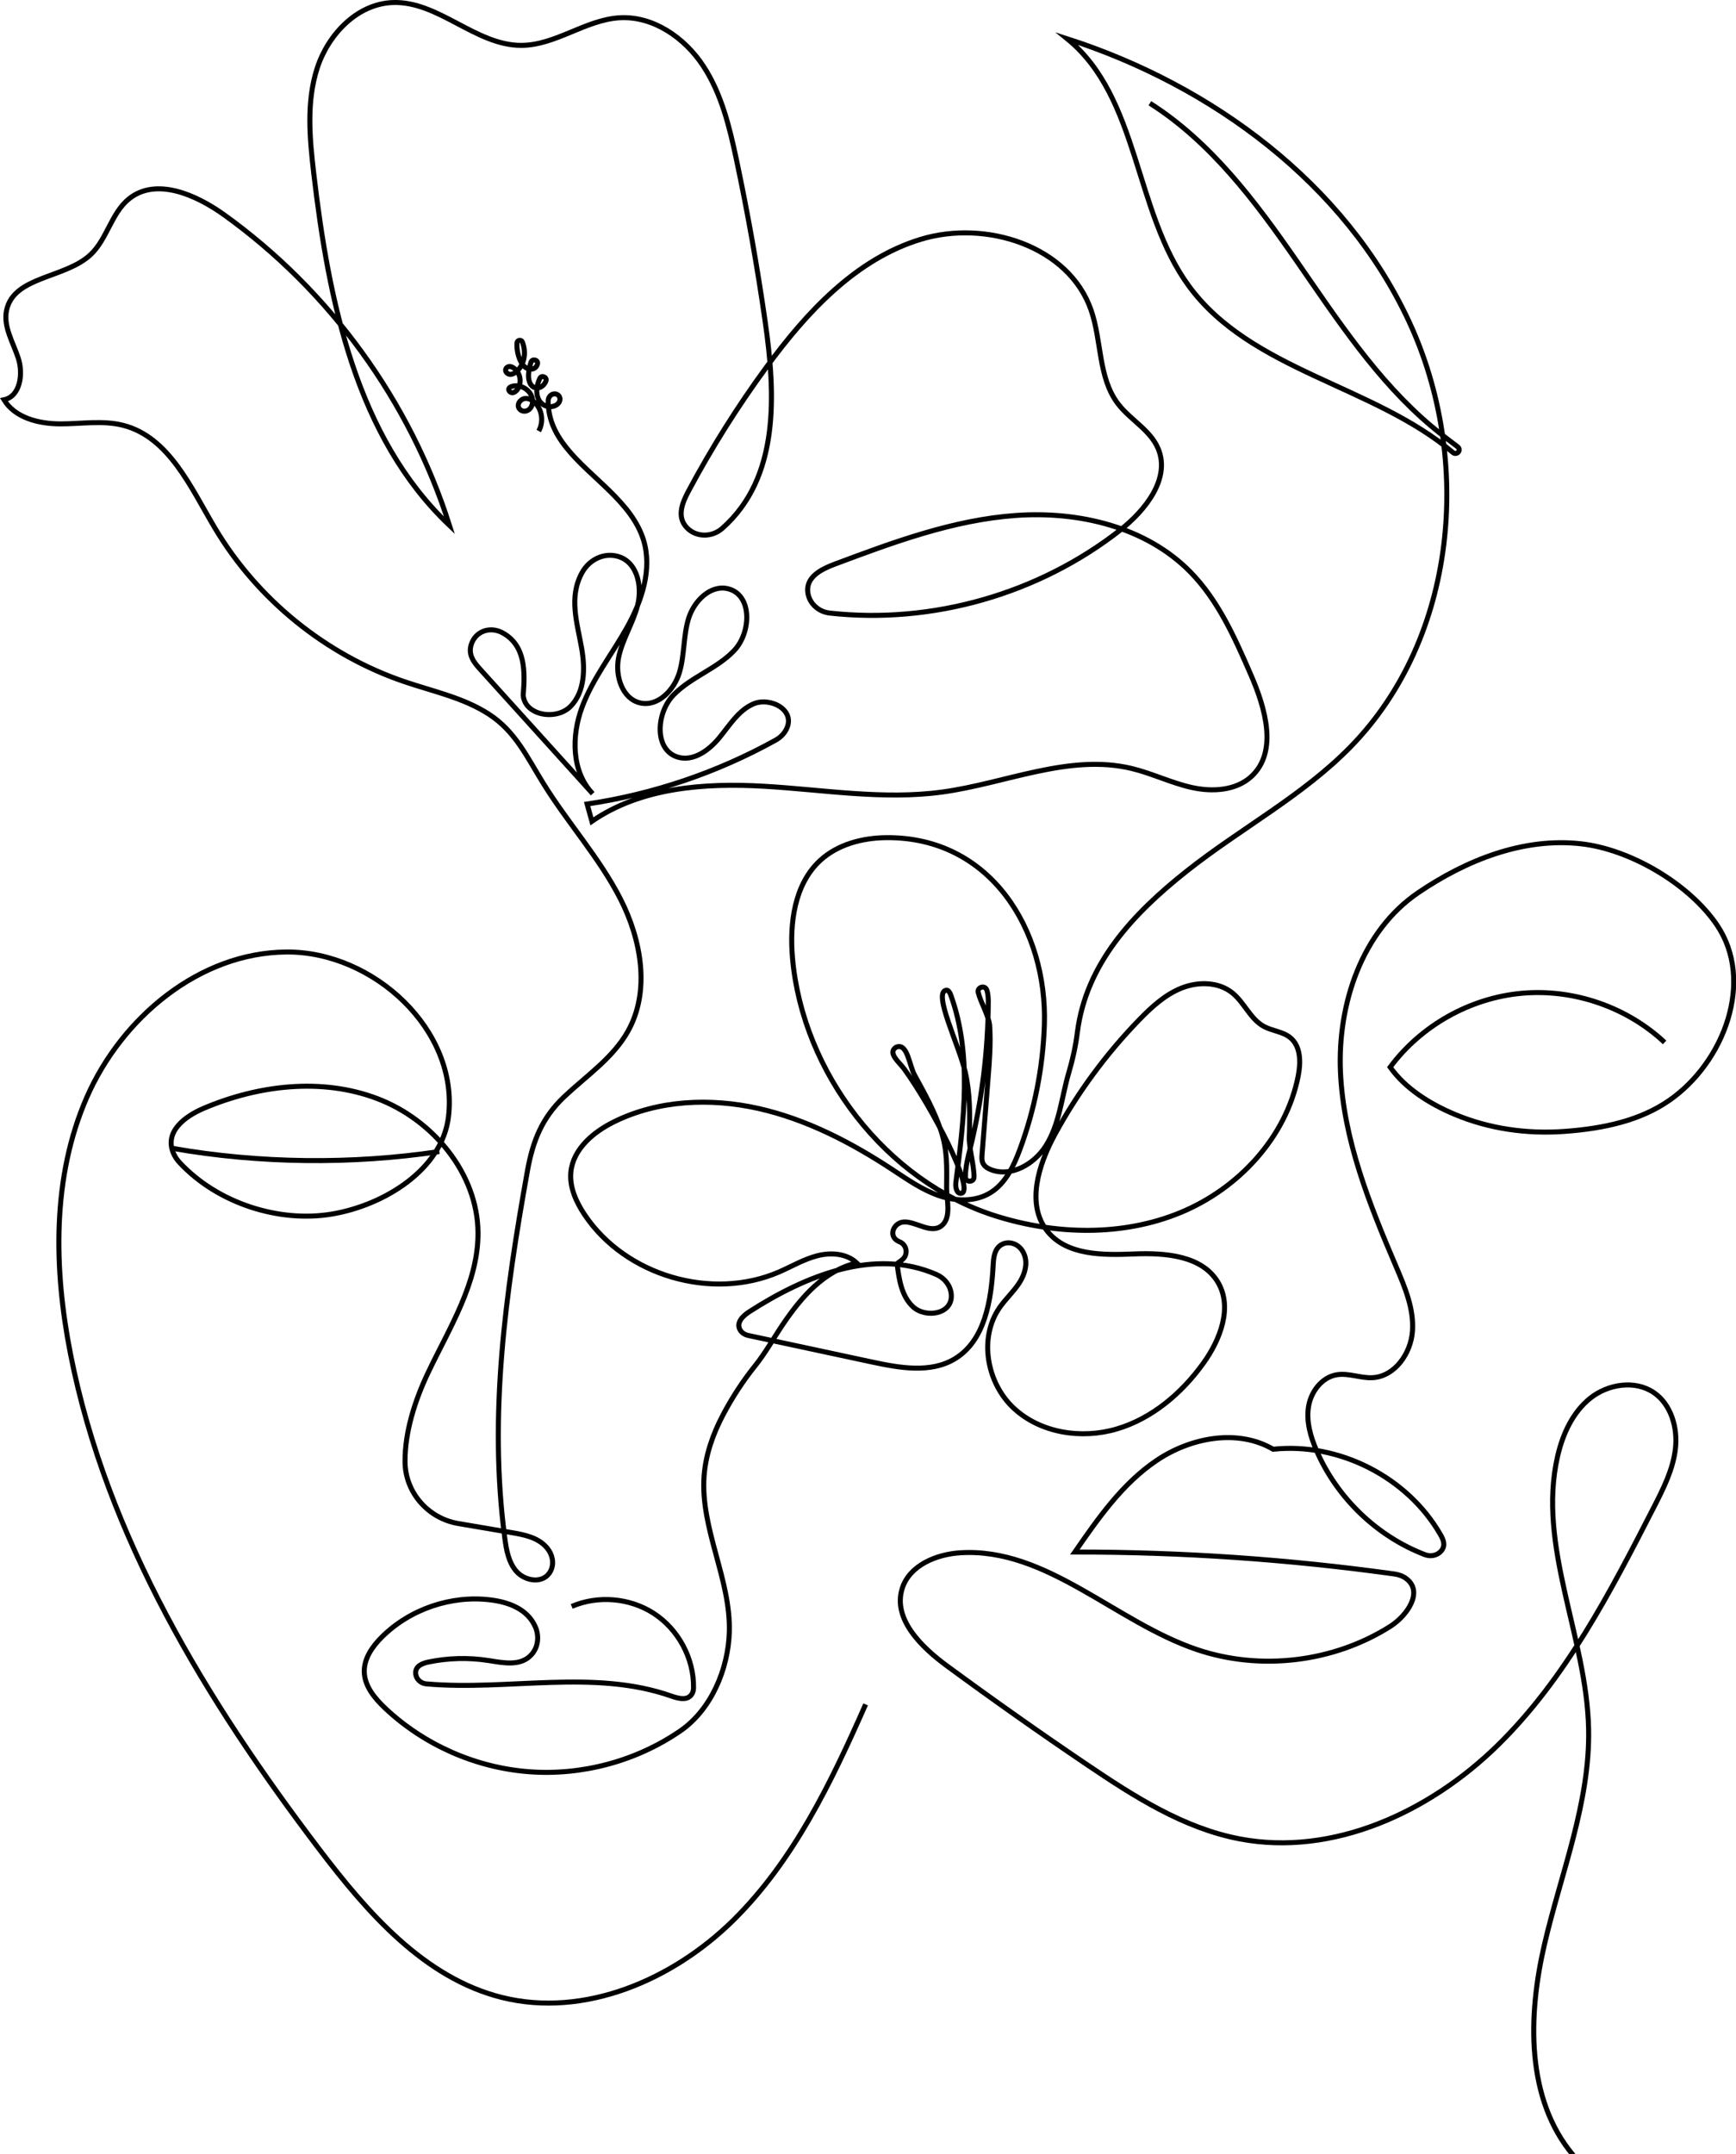<svg height="645" width="520" xmlns="http://www.w3.org/2000/svg" id="a">
  <defs>
    <style>
      .b {
        fill: none;
        stroke: #000;
        stroke-miterlimit: 10;
        stroke-width: 1.5px;
      }
    </style>
  </defs>
  <path d="M259.29,510.37c-10.27,23.27-21.53,46.79-39.64,64.65-18.11,17.86-44.56,29.25-69.24,23.13-23.35-5.8-40.36-25.43-54.92-44.59-33.7-44.36-63.59-93.37-74.36-148.04-5.04-25.59-5.59-53,4.86-76.9,10.45-23.9,33.73-43.36,59.81-43.55s51.61,23.4,48.54,49.31c-1.87,15.82-19.24,26.54-34.95,29.17s-34.13-3.16-45.54-15.37c-.76-.81-1.41-1.74-1.86-2.76-2.9-6.58,3.49-11.19,9.1-13.57,16.36-6.93,35.32-9.19,51.92-2.88,16.61,6.31,30.01,22.31,30.17,40.08,.13,15.09-8.59,28.57-15.05,42.21-3.86,8.16-6.87,17.56-6.81,26.44,.06,9.21,6.88,16.98,15.96,18.52l15.83,2.69c3.95,.67,8.14,1.45,10.8,4.68,1.57,1.9,2.15,4.53,1.06,6.75-1.98,4.05-7.58,3.25-10.26,.23-2.37-2.67-3.03-6.42-3.5-9.96-4.88-36.73,.19-73.31,6.77-109.96,1.61-8.99,4.38-15.95,11.01-22.22,6.64-6.27,14.54-11.56,19.04-19.51,6.82-12.05,4.09-27.47-2.22-39.8s-15.78-22.75-23.06-34.53c-4.96-8.02-8.38-15.58-16.29-20.72-7.6-4.94-16.72-6.82-25.3-9.74-23.53-8-44.03-24.59-56.75-45.95-7.25-12.17-13.75-27.25-27.46-30.8-6.15-1.59-12.64-.42-19-.45s-13.44-1.79-16.76-7.21c4.88-1.03,5.83-7.77,4.27-12.51-1.56-4.74-4.53-9.44-3.49-14.32,2.18-10.21,17.54-9.49,25.16-16.63,4.98-4.67,6.22-12.49,11.55-16.75,8.08-6.46,20-1.24,28.41,4.79,31.68,22.71,55.75,55.86,67.54,93.02-27.9-26.43-36.19-67.14-40.64-105.31-1.23-10.56-2.25-21.51,1.03-31.62S107,1.16,117.62,.76c13.71-.52,24.87,12.9,38.59,12.83,10.25-.05,19.18-7.68,29.41-8.27,10.05-.58,19.45,5.97,24.99,14.37s7.93,18.44,10.02,28.29c3.38,15.96,6.23,32.04,8.55,48.19,3.13,21.81,4.43,46.8-12.82,62.04-3.03,2.68-7.71,2.77-10.55-.12-3.24-3.3-1.42-7.57,.43-11.04,6.89-12.91,14.7-25.32,23.35-37.12,12.04-16.43,26.75-32.35,46.23-38.27,19.48-5.93,44.36,1.98,51.01,21.23,3.2,9.25,2.11,20.19,8.03,27.99,3.67,4.82,9.68,7.86,12.04,13.43,3.78,8.93-3.75,18.47-11.38,24.45-24.35,19.07-56.25,28.23-87,24.82-3.26-.36-6.03-2.78-6.53-6.02-.72-4.71,3.97-7.09,7.93-8.58,17.65-6.61,35.61-13.3,54.41-14.63,18.8-1.33,38.91,3.42,52.15,16.85,8.47,8.59,13.45,19.92,18.26,30.99,4.31,9.92,8.06,22.95,.13,30.3-4.64,4.29-11.75,4.69-17.91,3.32-6.17-1.38-11.92-4.24-18.07-5.71-18.66-4.44-37.61,4.47-56.62,7.07-17.7,2.42-35.61-.7-53.44-1.73-17.83-1.03-36.82,.36-51.53,10.5l-1.44-5.17c19.75-2.93,38.97-9.43,56.43-19.11,1.23-.68,2.31-1.65,3.02-2.86,3.54-6.05-4.52-10.22-9.63-8.02-4.46,1.92-7.14,6.4-10.22,10.15-3.09,3.75-7.79,7.19-12.44,5.79-7.18-2.17-6.47-13.31-1.22-18.67,5.25-5.36,12.95-7.8,18.11-13.24,5.16-5.44,5.47-16.69-1.81-18.5-5.3-1.32-10.25,3.7-11.85,8.92s-1.17,10.89-2.73,16.13-6.39,10.32-11.72,9.14c-5.42-1.21-7.59-8.11-6.51-13.56,1.09-5.45,4.31-10.26,5.69-15.65,1.56-6.07-.28-14.09-7.22-14.94-3.85-.47-7.5,1.7-9.38,5.08-4.12,7.39-1.46,15.17-.14,22.76,1.05,6.03,.96,13-3.35,17.35s-13.79,2.7-14.17-3.41c.56-6.9,.75-14.89-6.21-18.64-3.71-2-8.06-.51-9.35,3.5-1.04,3.22,.95,5.53,2.83,7.6,11.18,12.36,22.36,24.72,33.54,37.07-6.34-6.6-6.38-17.25-3.2-25.84,3.18-8.58,8.99-15.9,13.46-23.89,4.47-7.99,7.66-17.49,4.96-26.24-.87-2.82-2.31-5.42-4.04-7.8s-3.9-4.71-6.07-6.84c-2.22-2.18-4.53-4.27-6.78-6.41s-4.31-4.2-6.18-6.55c-1.76-2.2-3.3-4.6-4.28-7.25-.43-1.17-.75-2.37-.95-3.6-.1-.63-.16-1.26-.2-1.89-.04-.83-.18-1.74,.28-2.48,.31-.51,.87-.88,1.46-.93s1.22,.24,1.53,.76c.33,.57,.25,1.32-.12,1.87s-.97,.9-1.6,1.08c-1.76,.49-3.6-.34-4.42-1.95-.78-1.52-.71-3.38-.22-4.98,.14-.48,.32-.95,.54-1.4,.53-1.13,2.28-.36,1.82,.8-.1,.26-.24,.51-.4,.75-.61,.91-1.67,1.48-2.74,1.25-1.78-.4-2.23-2.66-2.03-4.43,.12-1.09,.36-2.18,.7-3.22,.39-1.18,2.23-.72,1.95,.49-.08,.36-.24,.69-.52,.98-.61,.63-1.57,.76-2.39,.45-1.19-.45-1.89-1.56-2.36-2.68-.66-1.57-.96-3.29-.88-4.99,.04-.91,1.31-1.14,1.63-.29,1.16,3,.73,6.56-1.66,8.74-.58,.53-1.31,.99-2.09,.93-.88-.07-1.7-1.09-1.07-1.88,.43-.53,1.2-.57,1.81-.26,2.36,1.19,3.04,4.57,1.52,6.66-.38,.52-.93,.98-1.56,.97s-1.25-.7-.98-1.27c.15-.33,.52-.5,.87-.61,2.56-.79,5.61,1.02,6.13,3.65,.29,1.43-.19,3.13-1.69,3.66-.68,.24-1.48,.1-2-.4-1.26-1.22-.03-3.09,1.44-3.28,1.26-.16,2.48,.58,3.32,1.53,1.94,2.19,2.3,5.64,.84,8.19" class="b"></path>
  <path d="M171.25,481.04c7.84-3.37,17.33-2.58,24.51,2.04,7.41,4.78,12.12,13.5,11.98,22.33,0,.62-.14,1.24-.44,1.77-1.22,2.18-4.04,1.47-6.19,.71-23.24-8.19-48.93-1.5-73.44-3.66-1.63-.14-3.02-1.41-3.16-3.04-.19-2.3,2.01-3.12,3.87-3.51,5.87-1.21,11.95-1.37,17.88-.45,4.49,.7,9.67,1.84,12.92-1.73,2.07-2.28,2.39-5.63,1.13-8.44-2.37-5.26-7.93-7.28-13.26-7.96-11.81-1.5-24.21,2.71-32.66,11.1-2.84,2.82-5.35,6.4-5.28,10.4,.08,4.3,3.11,7.94,6.24,10.9,11.63,10.97,27.08,17.8,43.01,19.03s32.25-3.16,45.42-12.21c9.23-6.35,14.37-18.47,14.68-29.67,.44-15.82-8.7-30.87-7.56-46.65,.47-6.41,2.64-12.54,5.61-18.2,2.72-5.19,6.02-10.28,9.7-14.85,3.15-3.92,5.58-8.39,8.42-12.56,5.41-7.96,12.22-15.91,22-18.21-3.03-2.86-7.74-3.19-11.77-2.16-4.04,1.03-7.67,3.2-11.49,4.86-20.14,8.73-45.99,1.14-58.22-17.09-2.55-3.8-4.59-8.24-4.16-12.79,.66-6.92,6.76-12.05,12.99-15.11,13.23-6.51,28.82-7.19,43.21-3.96,14.39,3.24,27.71,10.16,40.03,18.25,4.48,2.94,8.92,6.08,13.97,7.83,5.06,1.75,10.96,1.95,15.51-.87,4.48-2.77,6.9-7.87,8.74-12.81,4.47-11.98,6.97-24.69,7.39-37.46,.92-28.33-16.08-56.29-47.3-56.04-7.15,.06-14.56,1.98-19.83,6.81-7.73,7.1-9.23,18.76-8.32,29.21,2.99,34.28,28.04,66.99,61.01,77.31,17.91,5.61,37.81,6.1,55.16-1.04,17.35-7.14,31.69-22.5,35.31-40.92,.79-4.03,.81-8.86-2.36-11.47-2.23-1.84-5.4-1.99-7.94-3.38-4.05-2.22-5.83-7.14-9.42-10.03-4.16-3.35-10.25-3.42-15.21-1.45-4.96,1.97-9,5.7-12.72,9.53-9.91,10.21-18.42,21.77-25.22,34.28-4.93,9.06-8.71,20.99-2.25,29.03,5.83,7.25,16.66,7.17,25.95,6.78,9.29-.39,20.36,.47,25.12,8.46,4.47,7.51,.71,17.25-4.41,24.33-6.45,8.94-15.31,16.49-25.88,19.62-10.57,3.12-22.92,1.24-30.95-6.31s-10.44-21.01-4.14-30.06c1.76-2.52,4.07-4.63,5.77-7.2,1.97-2.97,3.06-6.93,.87-10.03-1.43-2.02-4.19-2.83-6.26-1.48-1.97,1.28-2.2,3.79-2.32,6.02-.56,10.53-2.47,22.64-11.51,28.07-7.25,4.36-16.46,2.72-24.73,.95l-37.13-7.96c-.97-.21-1.88-.75-2.4-1.6-1.37-2.24,.86-4.31,2.82-5.57,16.69-10.7,37.36-19.22,55.96-11.08,2.39,1.04,4.17,3.23,4.43,5.82,.62,6.11-7.63,7.38-11.46,3.83-3.44-3.19-4.2-8.26-4.76-12.92l1.45-1.09c1.96-1.47,1.56-4.52-.71-5.44l-.08-.03c-3.48-1.42-1.84-5.67,1.31-5.9,3.6-.25,8.13,3.68,11.35,1.14,3.07-2.42,1.49-7.99,1.51-11.24,.04-6.13,.31-11.28-1.69-17.26-1.95-5.83-4.94-11.24-7.9-16.62-1.62-2.93-2.12-9.87-5.57-8.33-2.62,1.69,.98,4.47,2.36,6.35,8.22,11.2,21.45,36.56,17.21,37.37-1.38,.23-1.82-1.81-1.64-3.2,2.42-18.81,4.94-38.48-1.57-56.3-.23-.63-.65-1.37-1.32-1.32-4.05,.71,3.78,16.28,5.7,24.49,1.48,6.35,1.42,12.96,1.21,19.48-.11,3.27,1.47,8.59,1.42,12-.02,1.65-2.56,1.63-2.57-.02-.02-2.87,.74-5.79,1.43-8.62,3.51-14.31,5.33-29.03,5.42-43.76,0-1.21-.06-2.54-.47-3.66-.55-1.52-2.92-.82-2.55,.76,.65,2.82,3.23,7.12,3.43,10.01,.35,5.24-.06,10.5-.48,15.74-.6,7.58-1.2,15.15-1.8,22.73-.07,.87-.13,1.78,.22,2.58,.46,1.05,1.54,1.7,2.62,2.09,5.99,2.17,12.75-1.74,16.19-7.1,4.19-6.53,4.79-14.74,6.96-22.05,1.17-3.95,2.05-7.97,2.56-12.06,2.59-20.46,16.59-35.47,32.75-48.26,16.12-12.77,34.71-22.52,49.09-37.23,31.86-32.59,36.71-86.02,17.5-127.35-19.22-41.33-59.01-70.72-102.39-84.67,21.64,17.59,19.99,51.73,36.54,74.17,18.65,25.27,55.03,29.52,79.04,49.75,.24,.2,.55,.29,.86,.24h.03c.97-.14,1.29-1.38,.5-1.97-2.61-1.95-5.21-3.93-7.71-6.03-16.51-13.84-28.45-32.21-40.73-49.91-12.28-17.7-25.58-35.4-43.76-46.94" class="b"></path>
  <path d="M51.66,343.87c25.93,4.55,53.75,4.88,79.94,.95" class="b"></path>
  <path d="M471.26,645.4c-14.19-16.86-13.63-41.66-8.64-63.12,4.99-21.47,13.68-42.51,13.23-64.54-.56-27.58-15.46-54.76-9.29-81.65,1.52-6.63,4.5-13.2,9.82-17.43,5.33-4.22,13.35-5.48,18.98-1.67,5.21,3.54,7.2,10.51,6.5,16.77s-3.63,12.03-6.5,17.64c-13.01,25.38-26.36,51.23-46.72,71.2-20.36,19.97-49.3,33.39-77.3,28.05-16.82-3.21-31.67-12.72-45.86-22.31-14.13-9.55-28.08-19.39-41.82-29.49-7.7-5.66-16.28-14.04-13.42-23.17,2.18-6.94,10.21-10.27,17.47-10.71,25.8-1.57,46.36,20.73,70.85,29,19.04,6.43,40.92,3.8,57.89-6.96,5.05-3.2,10.02-10.36,4.78-14.3-1.02-.77-2.25-1.2-3.51-1.38-31.72-4.41-63.74-6.61-95.76-6.58,7.01-10.14,14.26-20.53,24.49-27.42,10.23-6.89,24.26-9.57,34.91-3.36,19.69-2.09,40.16,8.32,50.06,25.48,.86,1.48,1.68,3.23,.36,4.88-1.16,1.46-3.21,1.88-4.96,1.21-14.39-5.51-26.34-17.03-32.46-31.16-1.8-4.16-3.13-8.72-2.4-13.19,.73-4.47,3.98-8.78,8.45-9.52,3.56-.59,7.14,1.07,10.74,.87,6.67-.38,11.47-7.26,11.94-13.93,.47-6.67-2.24-13.1-4.87-19.25-8-18.72-15.81-38.06-16.7-58.4-.88-20.34,6.44-42.19,23.28-53.64,14.38-9.78,31.49-16.58,48.78-14.65,14.75,1.65,32.31,11.97,40.67,24.24,11.38,16.69,2.29,41.19-14.33,52.66-8.55,5.9-19.3,8.35-31.19,9.22-11.27,.83-22.65-.75-33.07-5.14-7.76-3.27-14.84-7.88-19.25-14.09,9.26-12.48,23.98-20.74,39.45-22.13,15.47-1.39,31.44,4.1,42.77,14.72" class="b"></path>
</svg>